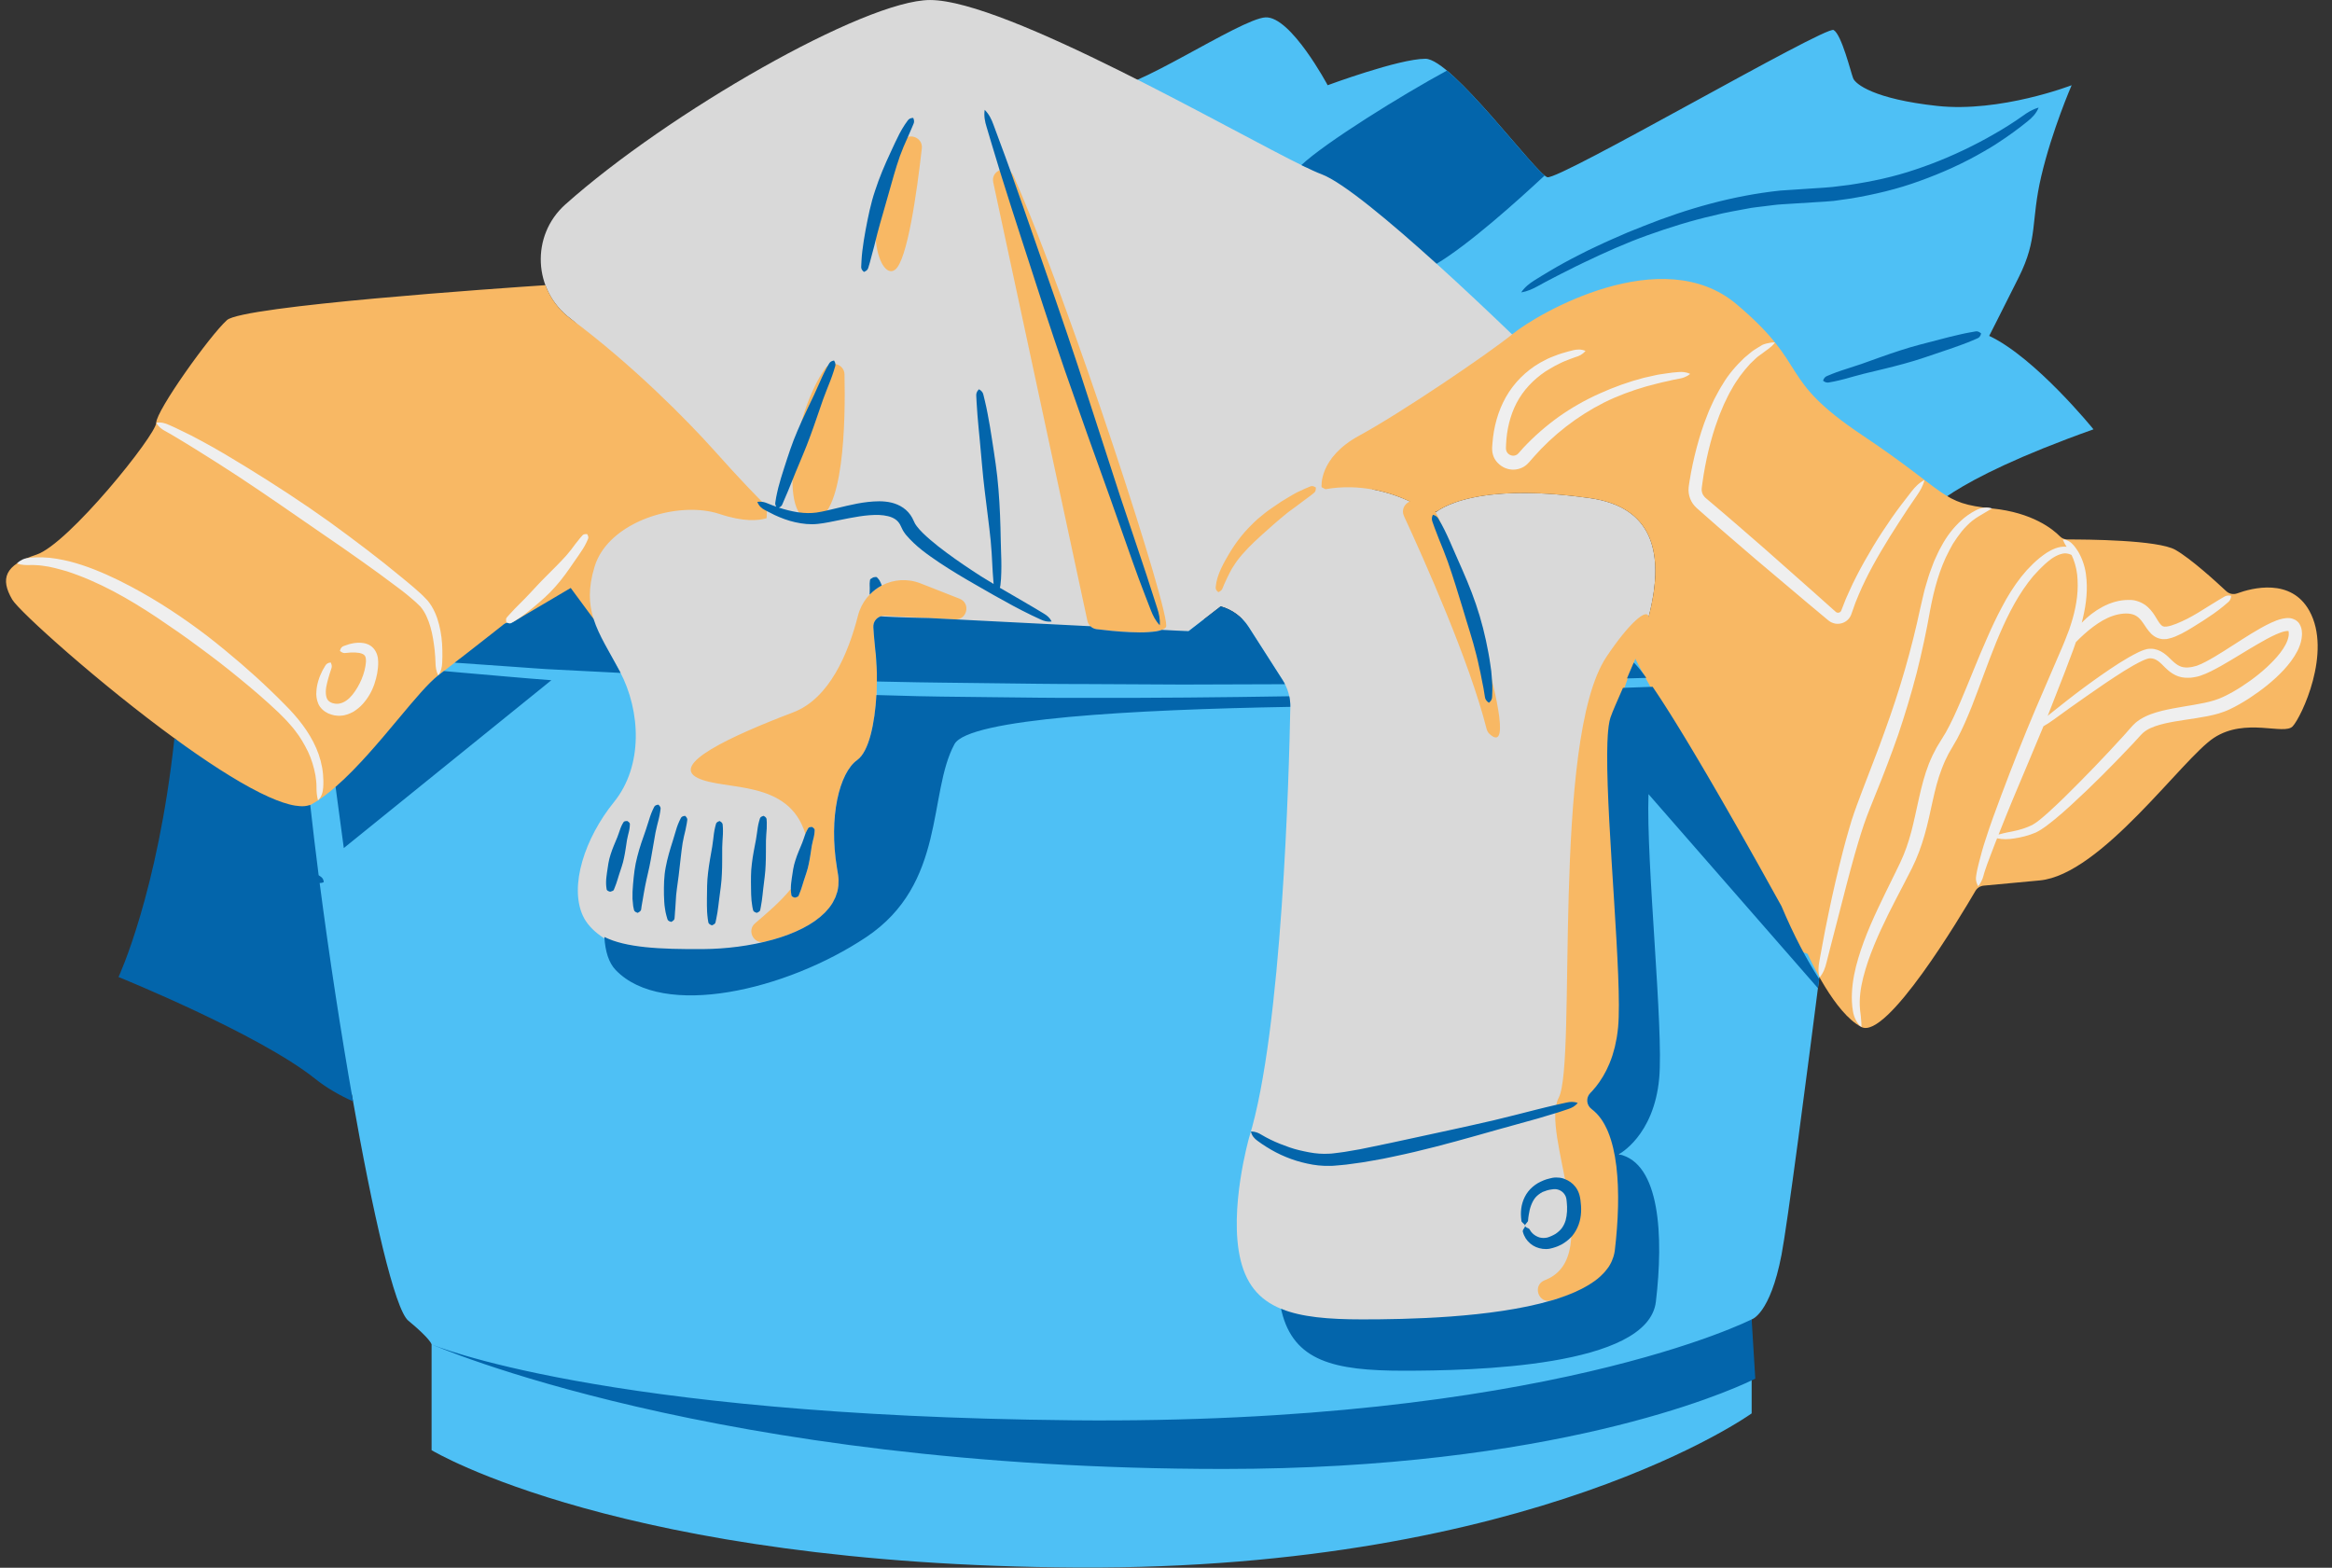 <?xml version="1.0" encoding="UTF-8" standalone="no"?><svg xmlns="http://www.w3.org/2000/svg" xmlns:xlink="http://www.w3.org/1999/xlink" fill="#000000" height="339.1" preserveAspectRatio="xMidYMid meet" version="1" viewBox="-1.3 0.0 504.4 339.1" width="504.4" zoomAndPan="magnify"><rect x="-1.3" y="0.0" width="504.4" height="339.1" fill="#333333" stroke="none"/><defs><clipPath id="a"><path d="M 58 3 L 452 3 L 452 339.059 L 58 339.059 Z M 58 3"/></clipPath></defs><g><g clip-path="url(#a)" id="change1_1"><path d="M 187.555 133.172 C 170.207 131.305 65.746 128.879 65.746 128.879 C 59.469 128.016 50.785 189.852 74.809 236.797 C 79.309 262.48 84.09 283.258 87.016 285.66 C 91.844 289.637 92.051 290.793 92.051 290.793 L 92.051 313.676 C 92.051 313.676 133.133 338.559 231.906 339.055 C 330.68 339.551 377.574 305.715 377.574 305.715 L 377.574 285.383 C 377.574 285.383 381.555 284.324 384.039 271.391 C 386.527 258.457 400.098 148.816 400.098 148.816 L 400.098 134.227 C 369.453 132.848 204.902 135.035 187.555 133.172 Z M 451.512 92.863 C 419.18 104.367 415.25 111.324 415.25 111.324 L 257.516 62.562 L 238.469 18.715 C 242.461 20.738 266.969 4.008 272.438 3.758 C 277.91 3.508 285.867 18.434 285.867 18.434 C 285.867 18.434 301.289 12.711 307.012 12.711 C 312.73 12.711 330.887 37.582 333.375 38.328 C 335.859 39.074 393.562 5.5 395.305 6.492 C 397.043 7.488 399.035 15.695 399.531 16.941 C 400.027 18.184 404.008 21.418 417.688 22.91 C 431.367 24.402 446.785 18.434 446.785 18.434 C 446.785 18.434 442.559 28.133 440.223 38.082 C 437.887 48.031 439.574 51.512 435.348 59.969 C 431.117 68.426 428.953 72.652 428.953 72.652 C 438.98 77.379 451.512 92.863 451.512 92.863" fill="#4ec0f5"/></g><g id="change2_1"><path d="M 351.645 222.316 C 350.492 234.816 345.215 238.711 345.215 238.711 C 351 241.281 348.879 262.891 349.395 277.602 C 349.891 291.871 281.57 294.641 276.684 283.441 C 271.656 281.66 268.434 278.371 267.02 272.512 C 264.41 261.691 268.887 246.023 268.887 246.023 C 276.039 222.934 277.523 166.965 277.789 152.98 C 277.828 150.895 277.25 148.848 276.121 147.094 L 268.766 135.605 C 267.355 133.402 265.195 131.844 262.738 131.152 L 255.777 136.531 L 191.41 137.621 C 191.41 137.621 187.371 134.684 188.117 141.398 C 187.395 152.246 191.242 166.59 187.23 169.441 C 183.223 172.297 183.32 179.117 185.465 190.496 C 187.609 201.875 167.445 208.242 153.645 208.336 C 139.84 208.43 127.77 204.539 124.785 198.105 C 121.801 191.668 125.16 181.316 131.504 173.48 C 137.844 165.648 137.285 153.801 132.809 145.316 C 128.332 136.828 122.371 131.824 125.355 122.031 C 128.344 112.238 135.441 78.852 122.109 68.926 C 114.008 62.895 113.445 50.945 120.98 44.223 C 143.23 24.379 185.781 0.004 199.867 0.004 C 216.309 0.004 265.449 28.617 281.176 36.195 C 305.68 28.336 316.93 37.977 309.418 57.039 C 320.867 67.398 331.562 77.977 331.562 77.977 L 295.488 105.848 C 303.355 107.254 308.617 111.344 308.617 111.344 C 308.617 111.344 315.145 103.883 342.566 107.738 C 369.988 111.594 349.656 147.531 347.043 155.18 C 344.434 162.828 352.793 209.82 351.645 222.316" fill="#d9d9d9"/></g><g id="change3_1"><path d="M 206.258 129.504 L 197.82 126.188 C 192.125 123.949 185.793 127.234 184.277 133.16 C 182.215 141.227 178.141 151.082 170.281 154.074 C 156.293 159.402 143.637 165.398 149.633 168.285 C 155.469 171.098 169.305 168.441 172.898 180.395 C 173.004 180.117 173.125 179.84 173.266 179.574 L 173.52 179.133 C 173.605 178.988 173.789 178.867 174.359 178.871 C 174.832 179.188 174.918 179.383 174.906 179.551 L 174.879 180.059 C 174.844 180.387 174.801 180.715 174.727 181.035 C 174.582 181.676 174.395 182.301 174.285 182.949 C 174.07 184.25 173.918 185.562 173.637 186.836 C 173.402 188.117 172.922 189.336 172.535 190.566 C 172.34 191.18 172.168 191.801 171.957 192.402 L 171.617 193.297 C 171.551 193.445 171.484 193.594 171.438 193.734 C 171.402 193.879 171.258 194.004 170.629 194.168 C 170.02 194.004 169.891 193.801 169.875 193.617 C 169.84 193.426 169.82 193.25 169.801 193.074 C 169.777 192.805 169.762 192.531 169.762 192.266 C 167.449 195.117 164.457 197.625 162.027 199.699 C 160.18 201.277 161.711 204.281 164.07 203.715 C 173.582 201.438 181.387 196.609 179.906 188.777 C 177.762 177.398 180.094 167.254 184.105 164.398 C 188.117 161.543 188.863 148.113 188.117 141.398 C 187.824 138.762 187.676 136.914 187.602 135.637 C 187.52 134.262 188.648 133.121 190.027 133.191 L 205.297 133.969 C 207.914 134.102 208.699 130.461 206.258 129.504 Z M 282.055 105.238 L 281.117 105.633 C 280.496 105.906 279.875 106.184 279.27 106.48 C 278.09 107.102 276.969 107.82 275.82 108.508 L 275.707 108.582 C 274.613 109.348 273.477 110.062 272.406 110.883 C 271.332 111.73 270.273 112.602 269.324 113.605 C 267.367 115.535 265.695 117.773 264.316 120.176 C 263.613 121.367 262.949 122.586 262.426 123.879 C 262.156 124.523 261.965 125.203 261.809 125.891 C 261.75 126.242 261.691 126.59 261.652 126.945 C 261.617 127.293 261.688 127.699 262.219 128.09 C 262.812 127.82 263.012 127.574 263.117 127.273 C 263.223 126.98 263.363 126.691 263.477 126.402 C 263.734 125.824 263.996 125.258 264.273 124.688 C 264.523 124.145 264.824 123.617 265.105 123.086 L 265.199 122.926 C 265.535 122.418 265.844 121.898 266.199 121.406 C 267.727 119.348 269.578 117.559 271.477 115.836 C 273.367 114.109 275.312 112.41 277.34 110.777 C 278.395 110.012 279.449 109.246 280.488 108.445 C 281.027 108.07 281.551 107.672 282.078 107.27 L 282.859 106.652 C 283.129 106.461 283.34 106.172 283.316 105.441 C 282.719 105.051 282.355 105.098 282.055 105.238 Z M 174.504 112.547 C 181.254 112.211 181.59 91.098 181.363 80.98 C 181.312 78.762 178.438 77.859 177.172 79.68 C 170.02 89.984 166.918 112.926 174.504 112.547 Z M 192.27 58.363 C 194.93 56.441 197 41.73 198.086 32.105 C 198.363 29.664 195.113 28.512 193.832 30.609 C 184.082 46.578 188.77 60.891 192.27 58.363 Z M 213.535 39.453 L 233.898 134.273 C 234.105 135.234 234.891 135.961 235.863 136.086 C 239.773 136.578 249.48 137.586 250.895 135.641 C 252.281 133.734 229.977 65.219 217.91 38.023 C 216.781 35.48 212.953 36.734 213.535 39.453 Z M 498.199 132.113 C 494.227 124.961 485.809 127.172 482.582 128.352 C 481.766 128.648 480.855 128.465 480.223 127.867 C 477.953 125.742 472.586 120.852 469.227 118.93 C 465.465 116.781 450.02 116.676 445.879 116.688 C 445.262 116.688 444.68 116.449 444.25 116.012 C 442.75 114.488 438.332 110.855 429.555 109.977 C 418.363 108.859 420.352 106.742 401.574 94.184 C 382.797 81.625 390.508 79.508 374.34 65.828 C 358.176 52.152 331.312 67.82 325.965 72.172 C 320.617 76.523 301.715 89.332 292.762 94.184 C 283.809 99.035 284.555 105.383 284.555 105.383 C 284.555 105.383 284.852 105.535 285.391 105.816 C 292.938 104.488 299.473 106.512 303.672 108.473 C 302.5 108.91 301.754 110.293 302.367 111.617 C 306.75 121.078 316.535 142.988 320.242 157.664 C 320.355 158.109 320.598 158.516 320.941 158.816 C 329.039 165.973 312.453 115.902 309.152 110.711 C 309.367 110.648 309.574 110.559 309.766 110.43 C 312.598 108.566 321.297 104.746 342.566 107.738 C 357.785 109.879 358.289 121.898 355.285 133.48 C 354.996 131.316 350.941 134.91 346.16 142.082 C 334.168 160.07 339.832 229.797 335.832 237.461 C 331.836 245.121 345.824 271.434 333.168 276.766 C 333.043 276.816 332.914 276.871 332.785 276.926 C 330.059 278.039 331.488 282.117 334.312 281.285 C 341.816 279.074 348.293 276.391 348.91 271.176 C 350.379 258.777 349.059 244.383 342.953 239.895 C 341.812 239.059 341.676 237.418 342.672 236.414 C 344.969 234.094 348.539 230.172 349.23 222.641 C 350.383 210.141 345.336 162.785 347.945 155.141 C 348.773 152.711 350.383 147.348 352.426 142.465 C 352.348 143.105 386.461 203.426 387.645 205.602 L 389.668 206.305 C 390.137 207.355 395.504 219.176 401.324 222.148 C 406.781 224.93 422.703 198.309 425.977 192.703 C 426.355 192.059 427.016 191.637 427.758 191.566 L 439.875 190.438 C 453.184 189.191 470.719 164.07 477.559 159.594 C 484.395 155.117 492.73 159.098 494.594 157.109 C 496.461 155.117 503.176 141.066 498.199 132.113 Z M 154.352 111.18 C 145.398 108.195 130.289 112.766 127.305 122.559 C 125.895 127.195 126.059 130.637 127.09 133.879 L 108.977 134.574 C 108.488 134.594 108.02 134.766 107.637 135.066 C 106.152 136.234 108.48 142.926 98.145 142.492 C 96.504 143.77 94.887 145.02 93.488 146.09 C 88.832 149.664 88.715 174.102 71.406 170.094 C 69.668 171.613 67.941 172.914 66.254 173.887 C 61.883 176.395 44.355 184.391 36.832 159.984 C 20.199 147.898 2.82 132.211 1.34 129.676 C -1.27 125.199 -0.34 122.215 6.562 119.977 C 13.465 117.738 32.492 94.047 32.492 91.438 C 32.492 88.824 44.059 72.598 47.789 69.238 C 51.195 66.172 106.988 62.332 116.676 61.684 C 117.707 64.461 119.52 66.996 122.109 68.926 C 135.441 78.852 147.324 90.883 153.184 97.445 C 159.039 104.004 162.707 107.738 164.625 109.609 L 164.52 112.082 C 162.766 112.629 159.586 112.922 154.352 111.18" fill="#f8b864"/></g><g id="change4_1"><path d="M 425.922 71.699 L 424.812 71.895 C 424.078 72.031 423.348 72.172 422.621 72.348 C 421.164 72.66 419.727 73.051 418.285 73.418 C 415.406 74.176 412.512 74.867 409.688 75.805 C 406.852 76.711 404.062 77.758 401.254 78.75 C 399.848 79.23 398.426 79.68 397.012 80.137 C 396.305 80.367 395.605 80.629 394.91 80.902 L 393.879 81.332 C 393.531 81.477 393.215 81.719 393.016 82.348 C 393.527 82.762 393.926 82.789 394.293 82.723 L 395.395 82.516 C 396.125 82.363 396.852 82.195 397.57 82.004 C 399.004 81.609 400.434 81.203 401.875 80.832 C 404.77 80.125 407.676 79.469 410.543 78.672 C 413.418 77.906 416.223 76.898 419.043 75.949 C 420.449 75.469 421.863 75.004 423.258 74.469 C 423.957 74.219 424.648 73.934 425.34 73.645 L 426.371 73.203 C 426.719 73.066 427.035 72.828 427.215 72.133 C 426.68 71.645 426.285 71.621 425.922 71.699 Z M 436.258 25.035 C 435.25 25.758 434.211 26.445 433.164 27.109 C 432.113 27.77 431.059 28.426 429.973 29.023 C 428.898 29.648 427.812 30.246 426.711 30.82 C 422.32 33.117 417.758 35.086 413.066 36.645 C 408.387 38.25 403.527 39.27 398.656 40 L 394.984 40.449 C 393.762 40.59 392.527 40.625 391.297 40.719 L 383.727 41.223 C 373.555 42.309 363.688 45.105 354.297 48.855 L 350.773 50.266 L 347.297 51.785 C 346.133 52.273 345 52.84 343.852 53.367 C 342.703 53.895 341.57 54.449 340.449 55.039 C 338.195 56.176 335.969 57.375 333.805 58.68 C 332.715 59.316 331.641 59.984 330.566 60.652 C 329.504 61.328 328.488 62.105 327.727 63.25 C 329.078 63.023 330.211 62.504 331.305 61.895 C 332.402 61.297 333.496 60.695 334.609 60.129 C 335.711 59.539 336.84 58.996 337.953 58.434 C 339.059 57.855 340.184 57.312 341.309 56.773 C 345.812 54.621 350.371 52.562 355.066 50.883 C 359.762 49.211 364.52 47.703 369.363 46.613 C 371.766 45.984 374.211 45.566 376.648 45.121 C 377.859 44.863 379.098 44.777 380.32 44.609 C 381.551 44.477 382.77 44.262 384.004 44.199 L 391.469 43.73 C 392.746 43.637 394.027 43.602 395.297 43.461 L 399.098 42.926 C 404.133 42.07 409.129 40.906 413.922 39.141 C 418.723 37.422 423.387 35.324 427.785 32.762 C 428.887 32.121 429.988 31.488 431.039 30.766 C 432.113 30.082 433.148 29.344 434.18 28.602 C 435.207 27.855 436.223 27.086 437.207 26.281 C 438.203 25.496 439.121 24.574 439.648 23.277 C 438.305 23.648 437.266 24.305 436.258 25.035 Z M 68.734 190.809 C 68.68 190.156 68.395 189.84 68.062 189.613 C 67.914 189.516 67.77 189.41 67.621 189.309 C 66.953 184.09 66.344 178.988 65.805 174.094 L 65.578 174.168 L 65.566 174.172 C 65.281 174.262 64.98 174.324 64.652 174.359 L 64.648 174.359 L 64.602 174.363 C 63.98 174.422 63.285 174.379 62.523 174.254 L 62.52 174.254 L 62.477 174.246 C 62.09 174.184 61.684 174.09 61.262 173.984 L 61.18 173.961 L 61.176 173.961 C 60.352 173.742 59.469 173.449 58.527 173.082 L 58.504 173.074 L 58.496 173.07 C 57.387 172.637 56.203 172.102 54.957 171.48 L 54.941 171.473 C 49.562 168.793 43.047 164.52 36.43 159.691 C 32.805 193.258 24.336 211.328 24.336 211.328 C 24.336 211.328 54.742 223.641 66.867 233.34 C 69.344 235.32 72.156 236.922 75.062 238.227 C 72.434 223.348 69.883 206.719 67.84 190.996 C 68.082 191.012 68.363 190.973 68.734 190.809 Z M 230.617 307.207 C 128.363 306.211 92.051 290.793 92.051 290.793 C 92.051 290.793 153.184 317.734 263.328 317.734 C 334.574 317.734 371.855 301.316 377.574 298.582 C 378.094 298.332 378.359 298.195 378.359 298.195 L 377.574 285.383 C 377.574 285.383 332.875 308.203 230.617 307.207 Z M 328.125 266.57 C 328.242 267.027 328.461 267.453 328.707 267.867 C 329.23 268.676 330.004 269.348 330.922 269.738 C 331.836 270.121 332.883 270.277 333.883 270.098 C 334.402 270.004 334.816 269.855 335.238 269.715 C 335.668 269.586 336.078 269.352 336.496 269.164 C 337.238 268.738 337.945 268.211 338.551 267.562 L 338.723 267.379 C 339.348 266.637 339.824 265.777 340.148 264.887 C 340.809 263.094 340.773 261.246 340.543 259.543 L 340.43 258.906 C 340.367 258.645 340.312 258.371 340.211 258.117 C 340.031 257.602 339.77 257.113 339.434 256.688 C 338.852 255.938 338.066 255.387 337.207 255.051 C 337.078 255 336.957 254.941 336.828 254.902 C 336.32 254.75 335.793 254.684 335.27 254.691 C 335.004 254.691 334.746 254.719 334.488 254.762 C 334.238 254.805 334.047 254.867 333.824 254.918 C 332.969 255.105 332.121 255.477 331.324 255.914 C 330.531 256.387 329.812 257 329.234 257.73 C 328.664 258.465 328.258 259.297 328.004 260.148 C 327.742 261.004 327.656 261.875 327.668 262.723 C 327.672 263.145 327.719 263.566 327.766 263.977 C 327.684 264.406 328.574 264.75 328.57 265.137 C 328.492 264.738 329.312 264.297 329.215 263.938 C 329.246 263.562 329.285 263.188 329.352 262.824 C 329.453 262.098 329.617 261.398 329.855 260.754 C 330.098 260.109 330.402 259.508 330.82 259.008 C 331.254 258.52 331.777 258.133 332.359 257.824 C 332.977 257.574 333.613 257.355 334.312 257.277 C 334.48 257.258 334.672 257.219 334.812 257.211 C 334.949 257.203 335.082 257.203 335.215 257.219 C 335.477 257.25 335.734 257.309 335.977 257.41 C 336.457 257.617 336.867 257.961 337.133 258.383 C 337.273 258.582 337.371 258.809 337.438 259.043 C 337.477 259.156 337.484 259.277 337.512 259.398 L 337.574 259.934 C 337.73 261.348 337.672 262.738 337.34 263.957 C 337.16 264.562 336.895 265.117 336.539 265.613 C 336.176 266.102 335.703 266.512 335.172 266.879 C 334.879 267.023 334.617 267.223 334.293 267.336 C 333.977 267.473 333.656 267.609 333.398 267.676 C 332.848 267.801 332.266 267.816 331.699 267.664 C 331.145 267.492 330.598 267.195 330.156 266.754 C 329.945 266.527 329.73 266.285 329.586 265.992 C 329.52 265.848 329.406 265.723 329.102 265.613 C 328.836 265.5 328.586 265.336 328.57 265.137 C 328.621 265.328 328.406 265.559 328.246 265.824 C 328.055 266.094 328.02 266.359 328.125 266.57 Z M 337.547 238.48 L 335.316 238.973 L 335.301 238.977 C 333.809 239.312 332.32 239.688 330.836 240.055 C 327.867 240.809 324.902 241.578 321.926 242.285 C 315.961 243.672 309.969 244.945 304.004 246.238 C 301.023 246.914 298.031 247.508 295.059 248.133 L 292.824 248.59 L 290.598 248.973 C 289.852 249.109 289.109 249.234 288.375 249.312 C 287.648 249.383 286.879 249.535 286.188 249.543 C 284.82 249.629 283.34 249.527 281.902 249.254 C 280.469 248.98 279.027 248.672 277.633 248.184 C 276.242 247.699 274.855 247.164 273.52 246.508 C 272.848 246.188 272.191 245.828 271.551 245.449 C 270.914 245.051 270.246 244.746 269.27 244.734 C 269.465 245.703 270.047 246.293 270.68 246.75 C 271.316 247.219 271.965 247.672 272.637 248.082 C 273.977 248.922 275.383 249.672 276.859 250.262 C 278.328 250.875 279.863 251.344 281.43 251.68 C 282.996 252.031 284.582 252.215 286.281 252.18 C 287.125 252.195 287.871 252.07 288.672 252.02 C 289.465 251.965 290.238 251.863 291.008 251.75 L 293.32 251.43 L 295.605 251.039 C 297.137 250.805 298.645 250.48 300.152 250.156 C 301.66 249.848 303.16 249.504 304.66 249.156 C 310.652 247.746 316.562 246.062 322.469 244.387 L 331.34 241.926 C 332.602 241.566 333.855 241.188 335.109 240.793 C 335.32 240.727 335.535 240.672 335.746 240.602 L 337.934 239.875 C 338.664 239.633 339.363 239.297 339.957 238.562 C 339.07 238.242 338.297 238.316 337.547 238.48 Z M 309.93 116.59 C 310.605 118.227 311.266 119.867 311.863 121.531 C 313.027 124.875 314.07 128.254 315.09 131.621 C 316.066 134.996 317.219 138.32 318.047 141.727 C 318.289 142.57 318.434 143.43 318.633 144.281 C 318.82 145.137 319.035 145.988 319.172 146.848 C 319.309 147.707 319.547 148.562 319.664 149.426 L 319.875 150.719 C 319.934 151.156 320.098 151.582 320.742 152.012 C 321.332 151.551 321.441 151.09 321.441 150.637 L 321.488 149.27 C 321.516 148.562 321.465 147.863 321.41 147.164 C 321.395 146.957 321.383 146.754 321.367 146.547 C 321.312 145.637 321.223 144.734 321.066 143.844 C 320.918 142.953 320.82 142.047 320.629 141.164 C 319.973 137.609 319.109 134.102 317.938 130.699 C 316.789 127.289 315.336 123.996 313.883 120.727 C 313.531 119.902 313.172 119.086 312.805 118.27 C 312.449 117.445 312.098 116.625 311.715 115.816 C 311.348 115 310.934 114.207 310.512 113.414 L 310.309 113.062 L 309.844 112.246 C 309.621 111.855 309.305 111.508 308.617 111.344 C 308.32 111.98 308.379 112.438 308.531 112.855 L 308.977 114.109 C 309.281 114.945 309.602 115.77 309.93 116.59 Z M 189.418 126.648 C 189.297 126.277 189.148 125.922 188.953 125.582 C 188.859 125.41 188.719 125.254 188.59 125.102 L 188.379 124.879 C 188.328 124.801 188.156 124.758 187.555 124.891 C 187.012 125.184 186.895 125.312 186.898 125.398 L 186.852 125.672 C 186.828 125.852 186.82 126.02 186.805 126.191 C 186.773 126.527 186.84 126.836 186.824 127.156 C 186.848 127.656 186.777 128.145 186.805 128.621 C 187.566 127.824 188.449 127.156 189.418 126.648 Z M 172.195 182.355 C 171.691 183.582 171.141 184.801 170.746 186.07 C 170.316 187.332 170.145 188.66 169.957 189.992 C 169.875 190.66 169.766 191.324 169.758 192.02 C 169.742 192.359 169.77 192.719 169.801 193.074 C 169.82 193.25 169.84 193.426 169.875 193.617 C 169.891 193.801 170.02 194.004 170.629 194.168 C 171.258 194.004 171.402 193.879 171.438 193.734 C 171.484 193.594 171.551 193.445 171.617 193.297 L 171.957 192.402 C 172.168 191.801 172.34 191.18 172.535 190.566 C 172.922 189.336 173.402 188.117 173.637 186.836 C 173.918 185.562 174.07 184.25 174.285 182.949 C 174.395 182.301 174.582 181.676 174.727 181.035 C 174.801 180.715 174.844 180.387 174.879 180.059 L 174.906 179.551 C 174.918 179.383 174.832 179.188 174.359 178.871 C 173.789 178.867 173.605 178.988 173.52 179.133 L 173.266 179.574 C 173.109 179.871 172.973 180.172 172.855 180.484 C 172.629 181.105 172.449 181.738 172.195 182.355 Z M 132.234 181.066 C 131.73 182.297 131.176 183.516 130.781 184.785 C 130.352 186.047 130.18 187.375 129.992 188.707 C 129.91 189.379 129.801 190.039 129.793 190.734 C 129.777 191.074 129.805 191.434 129.836 191.789 C 129.855 191.965 129.875 192.141 129.91 192.332 C 129.926 192.516 130.055 192.715 130.664 192.883 C 131.293 192.719 131.438 192.594 131.477 192.445 C 131.52 192.309 131.586 192.16 131.652 192.012 L 131.992 191.117 C 132.203 190.516 132.375 189.895 132.57 189.281 C 132.957 188.047 133.438 186.832 133.672 185.551 C 133.953 184.277 134.105 182.965 134.32 181.664 C 134.43 181.016 134.617 180.391 134.762 179.75 C 134.836 179.43 134.883 179.102 134.914 178.77 L 134.941 178.266 C 134.953 178.098 134.867 177.902 134.395 177.586 C 133.824 177.582 133.645 177.699 133.559 177.848 L 133.301 178.285 C 133.145 178.586 133.008 178.887 132.895 179.199 C 132.664 179.82 132.484 180.453 132.234 181.066 Z M 135.812 196.746 C 135.855 197.004 136.004 197.266 136.633 197.453 C 137.238 197.148 137.363 196.906 137.383 196.668 L 137.48 195.961 C 137.574 195.48 137.664 195.004 137.73 194.531 C 137.914 193.578 138.031 192.621 138.238 191.664 C 138.609 189.754 139.129 187.863 139.465 185.922 L 140.484 180.07 C 140.672 179.098 140.941 178.141 141.176 177.18 C 141.297 176.695 141.391 176.207 141.473 175.715 L 141.578 174.969 C 141.613 174.723 141.551 174.445 141.109 174.043 C 140.512 174.113 140.305 174.312 140.191 174.543 L 139.859 175.227 C 139.656 175.691 139.465 176.156 139.309 176.633 C 138.984 177.586 138.719 178.555 138.387 179.508 C 137.715 181.406 137.035 183.316 136.543 185.281 C 136.012 187.234 135.793 189.27 135.621 191.309 C 135.527 192.324 135.473 193.359 135.504 194.398 C 135.535 194.922 135.59 195.441 135.652 195.961 Z M 142.539 196.559 C 142.613 197.059 142.691 197.555 142.84 198.047 L 143.051 198.777 C 143.105 199.023 143.27 199.258 143.906 199.41 C 144.492 199.082 144.605 198.832 144.605 198.594 L 144.66 197.879 C 144.672 197.402 144.738 196.926 144.766 196.457 C 144.812 195.516 144.879 194.574 144.945 193.637 C 145.133 191.758 145.469 189.898 145.652 188.012 C 145.887 186.133 146.051 184.223 146.352 182.324 C 146.504 181.379 146.75 180.449 146.969 179.516 C 147.078 179.051 147.168 178.578 147.246 178.102 L 147.352 177.379 C 147.387 177.141 147.328 176.875 146.891 176.465 C 146.297 176.52 146.086 176.715 145.973 176.938 L 145.641 177.605 C 145.434 178.059 145.246 178.52 145.094 178.984 C 144.785 179.922 144.543 180.879 144.238 181.82 C 143.637 183.703 143.055 185.609 142.695 187.57 C 142.305 189.527 142.281 191.547 142.309 193.551 C 142.359 194.555 142.359 195.559 142.539 196.559 Z M 151.785 198.715 L 151.898 199.438 C 151.926 199.68 152.059 199.922 152.676 200.156 C 153.297 199.918 153.438 199.691 153.469 199.461 L 153.617 198.77 C 153.711 198.309 153.797 197.848 153.875 197.383 C 154.027 196.457 154.121 195.523 154.242 194.59 C 154.477 192.727 154.781 190.863 154.84 188.98 C 154.938 187.102 154.891 185.207 154.91 183.316 C 154.922 182.371 155.012 181.434 155.059 180.492 C 155.082 180.023 155.074 179.547 155.059 179.074 L 155.008 178.359 C 154.988 178.121 154.871 177.871 154.352 177.586 C 153.785 177.77 153.625 177.988 153.562 178.223 L 153.379 178.914 C 153.273 179.379 153.18 179.844 153.117 180.312 C 152.988 181.25 152.906 182.191 152.75 183.125 C 152.434 184.992 152.066 186.859 151.855 188.738 C 151.609 190.617 151.629 192.52 151.605 194.414 C 151.609 195.367 151.582 196.316 151.645 197.273 C 151.668 197.75 151.73 198.234 151.785 198.715 Z M 161.25 194.801 C 161.293 195.246 161.363 195.695 161.434 196.141 L 161.578 196.812 C 161.609 197.035 161.75 197.258 162.375 197.453 C 162.988 197.211 163.121 196.996 163.145 196.781 L 163.266 196.137 C 163.348 195.703 163.426 195.273 163.48 194.844 C 163.613 193.984 163.672 193.121 163.781 192.258 C 163.973 190.531 164.258 188.809 164.305 187.062 C 164.391 185.32 164.348 183.562 164.375 181.809 C 164.391 180.93 164.484 180.062 164.539 179.188 C 164.562 178.75 164.566 178.309 164.551 177.867 L 164.508 177.203 C 164.496 176.98 164.383 176.75 163.867 176.465 C 163.297 176.621 163.137 176.824 163.07 177.035 L 162.879 177.68 C 162.766 178.109 162.668 178.539 162.602 178.977 C 162.465 179.848 162.375 180.723 162.215 181.59 C 161.891 183.328 161.523 185.062 161.324 186.82 C 161.086 188.57 161.121 190.352 161.145 192.129 C 161.156 193.016 161.164 193.906 161.25 194.801 Z M 186.523 57.867 L 186.836 56.809 C 187.035 56.105 187.223 55.398 187.395 54.691 C 187.668 53.758 187.895 52.812 188.125 51.871 C 188.238 51.402 188.352 50.93 188.48 50.465 C 189.215 47.652 190.082 44.891 190.84 42.102 C 191.633 39.32 192.375 36.52 193.336 33.785 C 193.84 32.43 194.391 31.09 195 29.781 L 195.07 29.617 L 195.863 27.797 L 196.285 26.801 C 196.434 26.469 196.488 26.102 196.23 25.496 C 195.57 25.508 195.254 25.773 195.031 26.074 C 194.809 26.379 194.598 26.684 194.383 26.996 C 193.977 27.625 193.586 28.266 193.246 28.93 C 192.562 30.254 191.949 31.609 191.324 32.961 C 190.062 35.652 188.898 38.402 187.977 41.234 C 187.02 44.055 186.449 46.98 185.898 49.895 C 185.625 51.352 185.402 52.816 185.219 54.285 C 185.117 55.02 185.082 55.762 185.031 56.504 L 184.977 57.613 C 184.941 57.984 185.016 58.367 185.566 58.824 C 186.238 58.559 186.434 58.223 186.523 57.867 Z M 164.16 110.336 C 164.301 110.414 164.445 110.477 164.586 110.555 C 165.086 110.82 165.59 111.086 166.105 111.328 L 166.242 111.398 C 167.664 112.051 169.145 112.621 170.711 112.961 C 172.273 113.309 173.914 113.504 175.59 113.32 C 177.23 113.148 178.688 112.805 180.188 112.512 C 183.137 111.922 186.086 111.301 188.836 111.387 C 190.191 111.453 191.465 111.711 192.336 112.312 C 192.773 112.609 193.117 112.992 193.383 113.473 C 193.52 113.73 193.574 113.895 193.852 114.441 C 194.074 114.934 194.348 115.25 194.613 115.633 C 196.828 118.262 199.355 119.969 201.91 121.711 C 204.473 123.414 207.094 124.977 209.738 126.488 C 212.375 128.016 215.02 129.523 217.691 130.965 C 219.035 131.68 220.383 132.383 221.75 133.043 L 223.816 134.012 C 224.508 134.328 225.246 134.559 226.168 134.422 C 225.746 133.59 225.145 133.117 224.492 132.73 L 222.551 131.559 L 218.637 129.273 C 217.406 128.562 216.18 127.848 214.957 127.129 C 215.023 126.945 215.066 126.766 215.082 126.586 L 215.215 125.199 C 215.273 124.277 215.289 123.355 215.293 122.43 C 215.309 121.504 215.258 120.586 215.234 119.664 C 215.215 118.742 215.199 117.82 215.156 116.898 C 215.094 113.215 214.969 109.527 214.664 105.859 C 214.395 102.188 213.805 98.555 213.246 94.922 C 212.961 93.105 212.68 91.289 212.316 89.484 C 212.156 88.578 211.949 87.68 211.742 86.781 L 211.418 85.438 C 211.32 84.988 211.117 84.555 210.438 84.195 C 209.895 84.738 209.828 85.211 209.863 85.668 L 209.934 87.043 C 209.984 87.961 210.039 88.875 210.121 89.785 C 210.258 91.613 210.457 93.43 210.625 95.25 C 210.98 98.891 211.238 102.535 211.688 106.156 C 212.098 109.781 212.633 113.398 212.988 117.031 C 213.16 118.848 213.266 120.664 213.348 122.484 C 213.383 123.391 213.465 124.301 213.527 125.207 L 213.613 126.312 C 212.695 125.758 211.773 125.207 210.863 124.633 C 208.332 123 205.828 121.324 203.434 119.543 C 202.234 118.656 201.059 117.746 199.953 116.789 C 198.848 115.848 197.77 114.844 196.988 113.816 C 196.84 113.566 196.605 113.305 196.535 113.094 C 196.449 112.973 196.238 112.426 196.016 112.02 C 195.559 111.168 194.867 110.387 194.055 109.832 C 192.406 108.699 190.551 108.441 188.902 108.426 C 185.574 108.445 182.562 109.238 179.613 109.938 C 178.953 110.094 178.293 110.258 177.637 110.406 C 176.836 110.594 176.047 110.762 175.293 110.867 C 174.074 111.035 172.789 111.008 171.504 110.832 C 171.379 110.816 171.258 110.805 171.137 110.785 C 169.812 110.562 168.477 110.23 167.164 109.797 C 167.617 109.609 167.809 109.363 167.914 109.09 L 168.328 108.113 C 168.617 107.465 168.898 106.816 169.164 106.16 C 169.492 105.395 169.797 104.621 170.105 103.848 C 170.32 103.305 170.531 102.762 170.758 102.223 C 171.828 99.598 172.992 97.008 173.949 94.332 C 174.945 91.668 175.82 88.957 176.773 86.27 C 177.27 84.934 177.797 83.613 178.32 82.289 C 178.578 81.625 178.812 80.949 179.031 80.27 L 179.344 79.242 C 179.391 79.086 179.414 78.922 179.395 78.738 C 179.375 78.52 179.297 78.273 179.102 77.977 C 178.457 78.086 178.188 78.359 178.012 78.672 L 177.777 79.082 L 177.48 79.609 C 177.145 80.242 176.82 80.879 176.523 81.531 L 174.77 85.438 C 173.867 87.324 172.953 89.207 172.094 91.113 C 171.777 91.816 171.465 92.52 171.168 93.23 C 170.023 95.855 169.156 98.594 168.273 101.324 C 167.836 102.691 167.402 104.062 167.047 105.461 C 166.871 106.16 166.723 106.871 166.578 107.578 L 166.402 108.66 C 166.348 108.941 166.367 109.246 166.625 109.609 C 166.027 109.398 165.434 109.18 164.852 108.934 C 164.449 108.75 164.027 108.609 163.555 108.547 C 163.234 108.508 162.898 108.496 162.512 108.551 C 162.84 109.477 163.48 109.973 164.16 110.336 Z M 213.156 31.023 C 213.738 32.961 214.316 34.902 214.914 36.836 C 215.043 37.246 215.164 37.656 215.297 38.066 C 216.746 42.758 218.27 47.422 219.773 52.09 C 222.781 61.43 225.797 70.77 228.996 80.047 L 233.879 93.934 L 238.848 107.797 L 243.746 121.68 C 244.57 123.988 245.414 126.297 246.305 128.586 L 247.633 132.023 C 248.082 133.164 248.629 134.273 249.555 135.242 C 249.652 133.902 249.371 132.699 248.996 131.535 L 247.867 128.035 C 247.137 125.691 246.352 123.371 245.578 121.043 L 240.902 107.094 L 231.828 79.09 C 228.754 69.773 225.512 60.516 222.277 51.25 C 220.66 46.617 219.062 41.98 217.398 37.363 L 217.348 37.219 C 216.551 34.953 215.699 32.703 214.867 30.449 L 213.59 26.996 C 213.176 25.844 212.656 24.723 211.684 23.758 C 211.484 25.113 211.738 26.324 212.105 27.496 Z M 309.43 57.055 C 316.383 52.898 326.875 43.488 332.797 37.969 L 332.539 37.75 L 332.434 37.656 C 332.34 37.57 332.242 37.484 332.141 37.387 L 332.059 37.305 C 331.707 36.965 331.309 36.551 330.859 36.07 L 330.762 35.961 C 330.129 35.277 329.414 34.473 328.633 33.578 L 328.508 33.438 C 328.324 33.23 328.141 33.016 327.949 32.797 L 327.906 32.75 C 327.574 32.367 327.23 31.969 326.883 31.559 C 326.734 31.391 326.586 31.219 326.438 31.047 L 326.336 30.93 C 321.793 25.656 316.016 18.891 311.66 15.27 C 301.887 20.57 285.363 30.832 280.176 35.707 C 282.039 36.625 283.527 37.309 284.539 37.684 C 289.188 39.41 299.59 48.152 309.43 57.055 Z M 354.43 146.121 C 354.211 145.828 353.996 145.543 353.793 145.281 L 353.781 145.266 C 353.582 145.008 353.395 144.777 353.211 144.555 L 353.082 144.402 C 352.707 143.957 352.371 143.59 352.074 143.309 C 351.734 144.105 351.391 144.906 351.043 145.703 C 350.898 146.055 350.754 146.402 350.609 146.742 L 354.797 146.629 C 354.727 146.531 354.652 146.426 354.582 146.332 Z M 117.957 147.133 C 114.891 146.93 111.832 146.617 108.77 146.379 L 98.391 145.477 C 97.168 145.363 95.941 145.254 94.715 145.148 C 94.293 145.473 93.883 145.789 93.488 146.09 C 91.391 147.699 88.453 151.195 85.07 155.246 C 83.941 156.594 82.762 158.008 81.551 159.43 C 80.945 160.141 80.328 160.852 79.707 161.562 C 78.773 162.629 77.828 163.688 76.867 164.719 C 76.23 165.406 75.586 166.082 74.941 166.738 C 73.727 167.973 72.504 169.137 71.285 170.195 C 71.855 174.445 72.449 178.883 73.062 183.438 Z M 108.934 144.168 C 112.395 144.391 115.844 144.711 119.309 144.855 L 129.691 145.383 C 130.77 145.438 131.848 145.496 132.922 145.551 L 132.809 145.316 C 130.449 140.848 128.234 137.484 127.09 133.879 L 122.145 127.176 L 109.645 134.551 L 109.355 134.715 C 109.148 134.852 108.867 134.898 108.395 134.68 C 108.121 134.762 107.863 134.887 107.637 135.066 L 107.578 135.113 C 107.461 135.203 107.336 135.301 107.191 135.414 L 107.164 135.438 C 106.801 135.723 106.367 136.062 105.859 136.461 C 105.609 136.656 105.344 136.867 105.066 137.086 L 104.949 137.18 C 104.695 137.375 104.434 137.582 104.16 137.793 C 104.066 137.867 103.969 137.945 103.871 138.023 C 103.66 138.188 103.445 138.355 103.227 138.527 C 103.055 138.66 102.879 138.797 102.699 138.938 C 102.547 139.059 102.387 139.184 102.227 139.309 C 102.039 139.453 101.855 139.598 101.664 139.746 C 101.426 139.934 101.184 140.125 100.938 140.316 C 100.816 140.41 100.695 140.504 100.57 140.602 C 100.203 140.891 99.832 141.18 99.457 141.473 C 99.352 141.551 99.25 141.633 99.148 141.711 C 98.84 141.949 98.535 142.188 98.23 142.426 L 98.02 142.59 C 97.695 142.844 97.371 143.09 97.051 143.34 C 97.555 143.375 98.059 143.406 98.562 143.441 Z M 131.867 209.812 C 142.082 220.473 168.73 214.254 186.051 202.707 C 203.371 191.156 199.375 171.617 205.148 160.957 C 208.141 155.43 243.977 153.488 277.785 152.895 C 277.797 152.121 277.719 151.352 277.562 150.602 C 262.922 150.844 248.277 150.98 233.637 150.949 C 226.691 150.984 219.75 150.863 212.809 150.797 C 205.867 150.711 198.926 150.68 191.984 150.438 L 188.266 150.336 C 187.918 156.332 186.688 162.559 184.105 164.398 C 180.223 167.16 177.926 176.773 179.73 187.711 C 179.789 188.066 179.84 188.422 179.906 188.777 C 179.992 189.219 180.035 189.645 180.062 190.062 C 180.066 190.184 180.07 190.301 180.074 190.422 C 180.082 190.742 180.07 191.059 180.047 191.367 C 180.039 191.469 180.035 191.57 180.023 191.668 C 179.98 192.062 179.914 192.445 179.82 192.82 L 179.758 193.027 C 179.672 193.336 179.566 193.641 179.449 193.938 C 179.406 194.039 179.363 194.145 179.316 194.246 C 179.184 194.547 179.035 194.836 178.871 195.121 L 178.781 195.289 C 178.578 195.625 178.352 195.949 178.105 196.27 L 177.918 196.5 C 177.719 196.746 177.504 196.988 177.277 197.227 L 177.051 197.465 C 176.453 198.059 175.785 198.617 175.047 199.141 C 174.957 199.203 174.863 199.27 174.77 199.332 C 174.457 199.547 174.137 199.754 173.805 199.953 L 173.574 200.094 C 173.16 200.34 172.734 200.574 172.289 200.801 L 172.133 200.875 C 171.738 201.074 171.332 201.266 170.918 201.449 C 170.816 201.496 170.715 201.539 170.609 201.586 C 170.16 201.777 169.699 201.969 169.227 202.148 L 169.18 202.164 C 168.668 202.359 168.145 202.539 167.613 202.715 L 167.395 202.785 C 166.926 202.934 166.453 203.078 165.977 203.215 L 165.734 203.281 C 160.984 204.605 155.672 205.254 150.809 205.285 C 141.355 205.352 134.047 204.977 129.422 202.664 C 129.605 205.75 130.355 208.234 131.867 209.812 Z M 235.863 136.086 C 235.359 136.02 234.91 135.789 234.559 135.453 L 205.297 133.969 L 199.594 133.676 C 199.109 133.668 198.633 133.656 198.172 133.645 L 198.125 133.645 C 197.484 133.629 196.875 133.613 196.277 133.598 C 196.105 133.594 195.941 133.59 195.773 133.586 C 195.328 133.57 194.902 133.559 194.488 133.547 C 194.316 133.539 194.148 133.535 193.984 133.527 C 193.535 133.516 193.109 133.496 192.695 133.48 C 192.605 133.48 192.504 133.477 192.414 133.473 C 191.918 133.449 191.453 133.43 191.012 133.41 C 190.914 133.402 190.824 133.398 190.73 133.395 C 190.398 133.379 190.082 133.359 189.781 133.344 C 189.66 133.336 189.543 133.328 189.426 133.32 L 189.211 133.309 C 188.238 133.617 187.543 134.543 187.602 135.633 L 187.605 135.738 L 187.617 135.926 C 187.629 136.062 187.637 136.211 187.648 136.359 L 187.664 136.582 C 187.676 136.762 187.688 136.949 187.703 137.145 L 187.715 137.289 C 187.734 137.535 187.758 137.797 187.781 138.074 L 187.805 138.336 C 187.824 138.535 187.844 138.734 187.863 138.945 C 187.875 139.062 187.887 139.184 187.898 139.305 C 187.918 139.52 187.941 139.742 187.965 139.969 C 187.977 140.082 187.984 140.191 188 140.309 C 188.031 140.629 188.066 140.961 188.105 141.312 L 188.117 141.398 C 188.301 143.07 188.395 145.164 188.367 147.406 L 192.047 147.48 C 198.977 147.648 205.91 147.68 212.844 147.777 C 219.777 147.855 226.711 147.973 233.645 147.961 L 254.449 148.066 L 275.254 148 C 275.715 148 276.172 147.992 276.633 147.992 C 276.477 147.684 276.309 147.383 276.121 147.094 L 268.766 135.605 C 267.355 133.402 265.195 131.844 262.738 131.152 L 255.777 136.531 L 250.008 136.238 C 247.152 137.344 239.289 136.516 235.863 136.086 Z M 379.234 187.391 L 379.152 187.246 C 378.812 186.641 378.469 186.027 378.121 185.406 L 378.078 185.336 C 377.742 184.734 377.398 184.129 377.055 183.516 L 376.984 183.391 C 376.641 182.781 376.297 182.172 375.949 181.559 C 375.895 181.465 375.84 181.367 375.785 181.273 C 375.441 180.664 375.094 180.051 374.742 179.434 L 374.73 179.41 C 374.379 178.797 374.027 178.176 373.672 177.551 C 373.605 177.438 373.539 177.324 373.477 177.211 C 373.125 176.594 372.773 175.98 372.418 175.363 L 372.352 175.242 C 372.023 174.672 371.695 174.098 371.363 173.527 C 371.281 173.387 371.203 173.242 371.121 173.102 C 370.777 172.512 370.438 171.922 370.098 171.332 C 370.031 171.223 369.969 171.113 369.906 171.004 C 369.617 170.508 369.328 170.012 369.043 169.516 C 368.949 169.355 368.855 169.195 368.762 169.035 C 368.43 168.465 368.098 167.895 367.766 167.328 C 367.688 167.199 367.613 167.074 367.539 166.945 C 367.25 166.449 366.957 165.957 366.668 165.465 C 366.598 165.344 366.523 165.223 366.453 165.102 C 366.125 164.543 365.797 163.988 365.469 163.441 C 365.383 163.297 365.301 163.156 365.215 163.016 C 364.918 162.52 364.625 162.023 364.332 161.535 L 364.184 161.289 C 363.859 160.75 363.539 160.219 363.223 159.695 C 363.137 159.555 363.051 159.414 362.969 159.277 C 362.645 158.746 362.324 158.219 362.008 157.703 L 361.945 157.602 C 361.645 157.109 361.348 156.629 361.055 156.152 C 360.977 156.027 360.898 155.902 360.82 155.777 C 360.52 155.293 360.219 154.812 359.926 154.344 L 359.766 154.094 C 359.512 153.688 359.258 153.289 359.008 152.898 C 358.941 152.789 358.871 152.684 358.805 152.578 C 358.523 152.137 358.246 151.707 357.973 151.289 C 357.914 151.199 357.855 151.109 357.793 151.016 C 357.555 150.652 357.32 150.297 357.09 149.949 L 356.941 149.723 C 356.684 149.336 356.43 148.961 356.184 148.598 L 356.148 148.551 C 354.012 148.629 351.875 148.707 349.738 148.781 C 348.527 151.574 347.512 153.816 347.047 155.176 L 347.043 155.18 C 346.973 155.391 346.906 155.637 346.848 155.906 L 346.805 156.105 C 346.684 156.695 346.59 157.41 346.516 158.234 C 346.492 158.496 346.473 158.766 346.453 159.047 C 346.426 159.492 346.398 159.961 346.383 160.457 L 346.375 160.578 C 346.348 161.367 346.332 162.211 346.324 163.109 L 346.324 163.133 C 346.23 179.184 349.625 211.992 348.691 222.148 C 348.629 222.852 348.535 223.523 348.434 224.176 C 348.414 224.297 348.395 224.418 348.375 224.535 C 348.27 225.152 348.148 225.746 348.012 226.316 C 347.988 226.422 347.961 226.527 347.934 226.633 C 347.789 227.203 347.637 227.754 347.469 228.273 L 347.457 228.312 C 347.285 228.844 347.098 229.34 346.902 229.824 C 346.863 229.914 346.828 230.008 346.793 230.098 C 346.602 230.555 346.402 230.992 346.195 231.406 L 346.078 231.633 C 345.871 232.039 345.66 232.43 345.445 232.793 L 345.414 232.844 C 345.191 233.223 344.961 233.57 344.73 233.906 L 344.602 234.098 C 344.379 234.41 344.156 234.711 343.934 234.988 L 343.812 235.137 C 343.598 235.402 343.379 235.652 343.168 235.887 L 343.129 235.934 C 342.973 236.102 342.82 236.262 342.672 236.414 C 341.676 237.418 341.812 239.059 342.953 239.895 L 342.969 239.91 C 343.312 240.164 343.633 240.453 343.941 240.766 L 344.074 240.895 C 344.367 241.203 344.645 241.539 344.902 241.895 L 345.051 242.098 C 345.305 242.461 345.543 242.848 345.77 243.254 L 345.871 243.453 C 346.102 243.887 346.32 244.34 346.52 244.816 L 346.523 244.836 C 346.723 245.316 346.902 245.82 347.07 246.34 L 347.141 246.559 C 347.301 247.062 347.441 247.59 347.574 248.125 C 347.598 248.227 347.621 248.324 347.645 248.426 C 347.77 248.969 347.887 249.523 347.988 250.094 L 348.031 250.363 C 348.133 250.969 348.227 251.578 348.305 252.207 L 348.309 252.227 C 348.383 252.859 348.445 253.504 348.496 254.156 C 348.504 254.25 348.516 254.34 348.52 254.434 C 348.57 255.062 348.605 255.703 348.633 256.348 C 348.637 256.469 348.641 256.59 348.645 256.711 C 348.672 257.359 348.684 258.012 348.688 258.672 C 348.691 258.777 348.688 258.883 348.691 258.988 C 348.691 259.68 348.688 260.379 348.672 261.082 L 348.668 261.102 C 348.652 261.805 348.625 262.512 348.59 263.223 C 348.586 263.324 348.578 263.43 348.574 263.535 C 348.539 264.215 348.496 264.898 348.445 265.578 C 348.438 265.711 348.426 265.84 348.414 265.973 C 348.363 266.652 348.305 267.332 348.238 268.012 C 348.23 268.117 348.219 268.227 348.207 268.336 C 348.137 269.043 348.062 269.746 347.98 270.445 L 347.977 270.461 C 347.93 270.859 347.844 271.242 347.742 271.617 C 347.711 271.73 347.676 271.836 347.641 271.941 C 347.551 272.227 347.445 272.5 347.324 272.773 C 347.281 272.867 347.242 272.965 347.195 273.059 C 347.023 273.406 346.832 273.746 346.609 274.078 L 346.508 274.215 C 346.309 274.496 346.094 274.773 345.859 275.043 C 345.777 275.137 345.691 275.23 345.609 275.32 C 345.387 275.559 345.152 275.789 344.906 276.02 L 344.68 276.227 C 344.355 276.516 344.008 276.789 343.641 277.059 L 343.398 277.227 C 343.098 277.441 342.781 277.648 342.453 277.852 C 342.332 277.926 342.207 278.004 342.078 278.078 C 341.738 278.277 341.383 278.477 341.02 278.664 L 340.762 278.801 C 340.312 279.031 339.844 279.254 339.359 279.465 C 339.234 279.523 339.105 279.574 338.977 279.629 C 338.598 279.789 338.211 279.949 337.812 280.102 C 337.656 280.16 337.504 280.219 337.352 280.277 C 336.879 280.453 336.402 280.621 335.91 280.781 L 335.734 280.844 C 335.27 280.996 334.793 281.145 334.312 281.285 L 334.25 281.297 C 321.363 285.082 302.738 285.383 293.32 285.383 C 285.988 285.383 280.148 284.879 275.789 283.09 C 275.828 283.266 275.859 283.441 275.902 283.613 C 278.516 294.434 287.281 296.484 302.203 296.484 C 317.129 296.484 355.18 295.738 356.859 281.562 C 358.539 267.387 357.793 251.531 348.84 249.664 C 348.84 249.664 356.426 245.746 357.574 233.25 C 358.562 222.539 354.73 186.645 355.262 171.773 L 391.914 213.746 C 392 213.082 392.086 212.418 392.172 211.754 C 389.516 207.652 386.695 202.355 384.02 195.992 C 382.605 193.43 380.98 190.512 379.234 187.391 Z M 356.527 127.035 C 356.504 127.246 356.477 127.457 356.445 127.668 L 356.445 127.664 C 356.473 127.457 356.504 127.246 356.527 127.035" fill="#0365ab"/></g><g id="change5_1"><path d="M 493.703 136.496 L 493.668 136.48 C 493.512 136.473 493.27 136.473 492.977 136.535 C 492.391 136.652 491.715 136.898 491.055 137.191 C 489.723 137.773 488.387 138.531 487.062 139.297 C 484.398 140.836 481.777 142.523 479.02 144.082 C 477.621 144.848 476.234 145.621 474.586 146.176 C 474.172 146.309 473.711 146.426 473.285 146.48 L 472.637 146.578 L 471.953 146.605 C 471.051 146.621 470.059 146.461 469.199 146.023 C 467.445 145.164 466.484 143.672 465.457 142.965 C 464.941 142.609 464.445 142.398 463.84 142.391 C 463.477 142.34 462.723 142.629 462.082 142.922 C 459.406 144.199 456.809 145.965 454.238 147.664 C 451.672 149.395 449.141 151.199 446.598 152.984 L 442.816 155.711 C 442.133 156.207 441.43 156.676 440.688 157.09 C 438.488 162.453 436.195 167.766 433.977 173.105 C 433.09 175.238 432.23 177.379 431.379 179.52 C 431.246 179.852 431.113 180.184 430.984 180.516 C 431.59 180.34 432.184 180.195 432.777 180.07 C 433.211 179.984 433.637 179.898 434.066 179.816 C 435.543 179.52 436.984 179.074 438.285 178.434 C 439.426 177.797 440.633 176.711 441.758 175.711 C 442.891 174.68 444.02 173.621 445.125 172.547 C 449.539 168.211 453.859 163.727 458.027 159.148 L 459.551 157.422 C 459.762 157.156 460.137 156.789 460.48 156.457 C 460.82 156.117 461.215 155.895 461.586 155.613 C 463.133 154.645 464.75 154.152 466.328 153.746 C 469.488 152.98 472.609 152.645 475.555 152.016 C 477.043 151.699 478.367 151.316 479.66 150.691 C 480.98 150.074 482.289 149.32 483.551 148.508 C 486.07 146.875 488.465 144.988 490.488 142.852 C 491.5 141.793 492.414 140.648 493.047 139.453 C 493.359 138.859 493.594 138.258 493.695 137.684 C 493.809 137.227 493.734 136.633 493.703 136.496 Z M 496.598 137.422 C 496.59 137.676 496.562 137.922 496.52 138.16 C 496.359 139.125 496.027 139.988 495.633 140.781 C 494.828 142.355 493.785 143.676 492.676 144.891 C 490.426 147.297 487.883 149.277 485.188 151.043 C 483.832 151.918 482.438 152.73 480.938 153.438 C 480.188 153.801 479.367 154.082 478.555 154.336 C 477.75 154.566 476.949 154.758 476.152 154.914 C 472.992 155.531 469.895 155.816 466.984 156.477 C 465.551 156.816 464.145 157.242 463.031 157.922 C 462.785 158.113 462.48 158.266 462.273 158.477 C 462.059 158.691 461.855 158.848 461.57 159.188 L 459.969 160.934 C 455.664 165.488 451.281 169.93 446.645 174.16 C 445.484 175.215 444.32 176.27 443.086 177.262 C 441.828 178.254 440.676 179.258 439.051 180.066 C 437.516 180.727 435.93 181.121 434.34 181.359 C 433.125 181.551 431.883 181.598 430.66 181.328 C 430.52 181.68 430.379 182.031 430.242 182.383 L 430.184 182.531 C 429.758 183.645 429.328 184.758 428.914 185.871 C 428.77 186.258 428.617 186.648 428.48 187.039 C 428.227 187.816 427.918 188.598 427.727 189.379 C 427.633 189.77 427.484 190.156 427.305 190.527 C 427.141 190.895 426.941 191.266 426.57 191.68 C 426.508 191.59 426.457 191.492 426.41 191.398 C 426.242 191.059 426.156 190.699 426.098 190.332 C 426.055 189.879 426.121 189.461 426.199 189.031 C 426.328 188.164 426.562 187.359 426.75 186.523 C 427.172 184.875 427.613 183.242 428.152 181.645 C 429.168 178.43 430.344 175.277 431.52 172.137 C 433.879 165.852 436.332 159.613 438.945 153.449 L 442.914 144.23 L 444.898 139.625 C 445.238 138.855 445.504 138.098 445.809 137.332 C 446.113 136.57 446.414 135.809 446.633 135.023 C 447.633 131.922 448.246 128.68 448.07 125.508 C 448.031 123.914 447.699 122.363 447.152 120.914 C 447.117 120.816 447.07 120.73 447.031 120.641 C 446.949 120.438 446.867 120.238 446.77 120.047 L 446.766 120.043 C 446.301 119.797 445.844 119.719 445.371 119.684 C 445.047 119.691 444.715 119.766 444.383 119.867 C 443.707 120.074 443.031 120.441 442.398 120.879 C 441.938 121.242 441.469 121.59 441.031 121.996 C 440.605 122.422 440.156 122.809 439.742 123.25 L 438.508 124.578 L 437.383 125.988 C 434.484 129.855 432.355 134.336 430.477 138.898 C 428.613 143.48 426.992 148.18 425.164 152.859 C 424.223 155.191 423.242 157.523 422.02 159.812 L 420.152 163.039 C 419.895 163.57 419.621 164.09 419.375 164.629 C 419.152 165.176 418.906 165.711 418.703 166.27 C 416.973 170.691 416.41 175.648 414.988 180.57 C 414.289 183.031 413.398 185.477 412.242 187.793 C 411.117 190.055 409.938 192.242 408.801 194.449 C 406.527 198.855 404.359 203.297 402.758 207.898 C 401.992 210.207 401.316 212.547 401.062 214.926 C 400.934 216.113 400.902 217.305 401.027 218.473 C 401.141 219.391 401.258 220.273 401.305 221.27 C 401.316 221.551 401.328 221.84 401.324 222.148 C 400.84 221.777 400.48 221.309 400.195 220.801 C 399.824 220.145 399.59 219.422 399.477 218.695 C 399.254 217.398 399.203 216.086 399.262 214.789 C 399.379 212.191 399.914 209.664 400.645 207.227 C 402.102 202.336 404.258 197.762 406.441 193.266 C 406.555 193.031 406.672 192.801 406.785 192.566 C 407.371 191.371 407.957 190.184 408.539 188.996 C 408.938 188.188 409.336 187.379 409.715 186.57 C 410.707 184.473 411.469 182.273 412.074 180.004 L 412.133 179.789 C 412.742 177.441 413.227 175.027 413.781 172.574 C 414.336 170.121 414.961 167.617 415.918 165.184 C 416.152 164.578 416.441 163.984 416.703 163.387 C 416.988 162.797 417.305 162.223 417.605 161.641 L 419.559 158.441 C 420.73 156.355 421.738 154.113 422.711 151.852 C 424.656 147.309 426.438 142.637 428.48 138.051 C 429.477 135.746 430.551 133.465 431.746 131.234 C 432.91 128.992 434.273 126.824 435.852 124.797 L 437.098 123.316 L 438.441 121.941 C 439.359 121.047 440.379 120.227 441.48 119.5 C 442.613 118.82 443.906 118.184 445.441 118.238 L 445.703 118.285 C 445.406 117.824 445.133 117.328 444.852 116.691 C 445.871 116.688 446.66 117.293 447.238 117.965 C 447.805 118.668 448.32 119.418 448.691 120.234 C 449.469 121.852 449.895 123.621 450.004 125.371 C 450.262 128.559 449.754 131.691 448.969 134.695 C 450.25 133.355 451.746 132.184 453.449 131.27 C 455.176 130.359 457.094 129.734 459.25 129.766 C 460.324 129.73 461.543 130.105 462.527 130.746 C 463.531 131.398 464.227 132.312 464.746 133.117 C 465.258 133.926 465.668 134.695 466.059 135.102 C 466.441 135.488 466.613 135.582 467.281 135.531 C 467.918 135.48 468.742 135.176 469.508 134.887 C 470.289 134.562 471.074 134.203 471.852 133.812 C 473.395 133.012 474.895 132.086 476.379 131.137 C 477.121 130.664 477.879 130.207 478.637 129.75 L 479.785 129.078 C 480.168 128.852 480.605 128.707 481.289 128.879 C 481.258 129.582 480.973 129.961 480.633 130.254 L 479.605 131.129 C 478.91 131.695 478.195 132.242 477.461 132.758 C 475.98 133.781 474.473 134.766 472.914 135.707 C 472.141 136.188 471.34 136.648 470.512 137.078 C 469.645 137.488 468.824 137.918 467.699 138.148 L 467.285 138.234 L 466.793 138.246 L 466.301 138.238 L 465.785 138.121 C 465.09 137.969 464.488 137.539 464.039 137.129 C 463.168 136.266 462.742 135.438 462.258 134.777 C 461.324 133.41 460.496 132.852 459.098 132.723 C 457.691 132.609 456.066 132.977 454.617 133.641 C 453.141 134.309 451.766 135.277 450.453 136.348 C 449.805 136.891 449.16 137.457 448.539 138.059 C 448.254 138.324 447.98 138.605 447.707 138.891 C 447.523 139.441 447.344 139.992 447.141 140.516 L 445.367 145.227 L 441.707 154.59 L 441.605 154.844 C 441.715 154.75 441.824 154.652 441.938 154.562 L 445.609 151.656 C 448.062 149.723 450.574 147.863 453.141 146.066 C 455.727 144.277 458.297 142.52 461.23 141.074 C 461.605 140.898 461.992 140.73 462.414 140.586 C 462.621 140.508 462.867 140.453 463.094 140.391 C 463.348 140.352 463.695 140.297 463.918 140.324 C 464.883 140.316 465.902 140.707 466.656 141.242 C 467.426 141.773 467.988 142.387 468.531 142.891 C 469.07 143.398 469.582 143.809 470.129 144.059 C 471.176 144.582 472.602 144.395 473.859 144.004 C 475.16 143.535 476.504 142.762 477.812 141.996 C 480.438 140.422 483.016 138.672 485.703 137.02 C 487.059 136.203 488.426 135.395 489.934 134.695 C 490.688 134.348 491.477 134.023 492.414 133.816 C 492.879 133.711 493.422 133.648 494.043 133.707 C 494.691 133.789 495.508 134.152 495.996 134.84 C 496.418 135.48 496.559 136.16 496.586 136.652 C 496.609 136.914 496.617 137.172 496.598 137.422 Z M 393.535 133.668 L 393.883 133.957 L 394.055 134.102 L 394.141 134.176 L 394.285 134.285 C 394.668 134.578 395.133 134.785 395.613 134.875 C 396.574 135.055 397.59 134.773 398.312 134.109 C 398.672 133.781 398.953 133.355 399.113 132.91 L 399.426 132.035 L 400.016 130.371 L 400.688 128.73 C 402.523 124.359 404.922 120.203 407.43 116.137 C 408.699 114.109 410.004 112.102 411.32 110.098 C 411.984 109.098 412.66 108.105 413.348 107.125 C 414.035 106.141 414.641 105.102 414.965 103.82 C 413.785 104.426 412.938 105.312 412.188 106.262 C 411.438 107.211 410.699 108.172 409.969 109.141 C 408.496 111.066 407.129 113.07 405.797 115.098 C 404.469 117.129 403.215 119.211 402.023 121.336 C 400.832 123.457 399.695 125.617 398.699 127.859 L 397.945 129.539 L 397.27 131.262 L 396.945 132.078 C 396.898 132.195 396.832 132.285 396.742 132.359 C 396.57 132.508 396.297 132.566 396.078 132.508 C 395.965 132.48 395.867 132.43 395.777 132.352 L 395.152 131.797 L 391.109 128.188 L 380.281 118.602 C 376.633 115.453 373.023 112.262 369.332 109.16 L 367.953 107.992 L 367.613 107.703 L 367.41 107.512 C 367.281 107.371 367.168 107.219 367.074 107.059 C 366.887 106.73 366.781 106.359 366.762 105.984 C 366.734 105.695 366.863 105.004 366.926 104.438 C 367.246 102.098 367.688 99.766 368.238 97.469 C 368.797 95.172 369.441 92.895 370.273 90.695 C 370.652 89.578 371.152 88.52 371.59 87.43 C 371.836 86.895 372.102 86.375 372.355 85.848 C 372.602 85.316 372.875 84.801 373.18 84.305 C 374.293 82.246 375.691 80.387 377.254 78.684 L 378.508 77.488 C 378.918 77.078 379.422 76.793 379.879 76.438 C 380.785 75.695 381.785 75.211 382.621 74.078 C 381.961 74.035 381.332 74.164 380.711 74.32 C 380.41 74.418 380.09 74.484 379.816 74.645 C 379.547 74.793 379.277 74.961 379.016 75.129 C 378.496 75.48 377.922 75.766 377.449 76.18 L 376 77.387 C 374.191 79.109 372.52 81.02 371.273 83.172 C 371.016 83.555 370.785 83.949 370.566 84.352 C 370.488 84.492 370.406 84.633 370.332 84.777 C 370.039 85.324 369.734 85.867 369.453 86.418 C 369.184 87.004 368.91 87.59 368.645 88.176 C 368.402 88.715 368.168 89.258 367.969 89.812 C 367.039 92.102 366.312 94.453 365.68 96.824 C 365.051 99.199 364.535 101.598 364.148 104.023 C 364.078 104.652 363.918 105.145 363.918 106.066 C 363.938 106.895 364.152 107.719 364.547 108.445 C 364.742 108.812 364.984 109.152 365.262 109.461 C 365.398 109.613 365.547 109.762 365.699 109.898 L 366.043 110.203 L 367.398 111.398 C 371 114.602 374.68 117.711 378.324 120.863 L 389.375 130.191 L 392.148 132.508 Z M 400.539 182.512 C 400.961 181.09 401.398 179.676 401.871 178.297 C 402.602 176.176 403.477 174.039 404.336 171.906 C 406.082 167.645 407.73 163.305 409.266 158.926 C 410.75 154.523 412.098 150.07 413.262 145.574 C 414.406 141.07 415.379 136.527 416.18 131.957 C 417.023 127.504 418.191 123.066 420.289 119.121 L 421.09 117.652 L 422.008 116.273 C 422.652 115.379 423.316 114.496 424.102 113.73 C 424.859 112.941 425.723 112.266 426.648 111.703 L 429.555 109.977 C 429.039 109.793 428.508 109.754 427.988 109.801 C 427.27 109.867 426.566 110.109 425.953 110.438 C 424.867 111.004 423.859 111.707 422.965 112.523 C 421.164 114.145 419.691 116.102 418.586 118.203 C 417.977 119.23 417.539 120.336 417.031 121.406 C 416.633 122.516 416.172 123.609 415.824 124.734 C 415.504 125.863 415.117 126.984 414.844 128.121 L 414.047 131.547 C 412.145 140.52 409.582 149.328 406.445 157.934 C 404.93 162.258 403.203 166.504 401.578 170.828 C 400.766 172.996 399.934 175.148 399.211 177.406 C 398.988 178.098 398.797 178.789 398.594 179.48 C 398.141 181.035 397.711 182.586 397.312 184.145 C 396.164 188.637 395.113 193.141 394.184 197.668 C 393.695 199.926 393.277 202.199 392.852 204.469 L 392.227 207.879 C 392.008 209.012 391.902 210.172 392.27 211.426 C 393.113 210.426 393.488 209.328 393.758 208.211 L 394.613 204.859 L 396.344 198.168 C 397.492 193.711 398.613 189.242 399.863 184.832 C 400.082 184.055 400.312 183.281 400.539 182.512 Z M 361.699 80.477 C 360.863 80.527 360.027 80.637 359.195 80.762 C 358.371 80.902 357.523 80.969 356.707 81.172 L 354.242 81.723 C 350.98 82.574 347.789 83.719 344.707 85.113 C 341.617 86.492 338.648 88.172 335.871 90.137 C 333.105 92.117 330.527 94.367 328.188 96.859 L 327.336 97.82 L 327.137 98.047 L 327.016 98.16 C 326.945 98.254 326.848 98.285 326.77 98.359 C 326.43 98.559 326.004 98.637 325.582 98.504 C 325.156 98.391 324.801 98.098 324.617 97.746 C 324.531 97.566 324.453 97.383 324.441 97.156 L 324.426 96.988 C 324.422 96.918 324.434 96.801 324.434 96.711 L 324.457 96.121 C 324.594 92.984 325.312 89.891 326.738 87.148 C 328.172 84.406 330.359 82.113 332.965 80.352 C 333.645 79.961 334.309 79.523 335.008 79.148 C 335.727 78.809 336.422 78.402 337.168 78.109 C 337.922 77.828 338.66 77.496 339.43 77.25 C 340.215 77.031 340.957 76.707 341.637 75.902 C 340.703 75.496 339.836 75.566 339.008 75.742 C 338.18 75.922 337.367 76.191 336.543 76.418 C 335.719 76.652 334.934 77.012 334.121 77.305 C 333.32 77.629 332.574 78.078 331.797 78.469 C 328.777 80.207 326.168 82.793 324.422 85.879 C 322.672 88.973 321.758 92.465 321.504 95.938 L 321.457 96.59 C 321.453 96.703 321.441 96.793 321.438 96.93 L 321.453 97.383 C 321.48 97.988 321.652 98.609 321.945 99.164 C 322.207 99.656 322.57 100.074 322.98 100.434 C 323.5 100.887 324.109 101.23 324.77 101.41 C 325.934 101.758 327.297 101.578 328.363 100.91 C 328.613 100.73 328.887 100.562 329.09 100.34 L 329.406 100.012 L 329.617 99.773 L 330.406 98.863 C 334.656 94.039 339.848 90.008 345.645 87.074 C 348.551 85.629 351.613 84.5 354.742 83.594 C 356.32 83.18 357.895 82.746 359.496 82.418 C 360.293 82.23 361.09 82.035 361.902 81.91 C 362.258 81.848 362.609 81.758 362.957 81.633 C 363.398 81.469 363.84 81.238 364.27 80.879 C 363.391 80.441 362.535 80.41 361.699 80.477 Z M 76.711 139.031 C 75.812 138.977 74.988 139.129 74.215 139.336 C 73.828 139.449 73.453 139.578 73.086 139.719 C 72.719 139.848 72.367 140.094 72.223 140.805 C 72.777 141.262 73.141 141.301 73.488 141.234 C 73.836 141.188 74.184 141.156 74.527 141.141 C 75.215 141.102 75.883 141.133 76.457 141.234 C 77.688 141.516 77.863 141.961 77.859 143.105 C 77.676 145.66 76.477 148.344 74.926 150.281 C 74.137 151.254 73.172 151.984 72.16 152.164 C 71.906 152.254 71.648 152.203 71.383 152.227 C 71.125 152.195 70.832 152.145 70.59 152.074 C 70.117 151.898 69.746 151.672 69.496 151.262 C 69.027 150.391 69.109 148.965 69.465 147.648 C 69.629 146.98 69.828 146.301 70.039 145.621 C 70.152 145.281 70.254 144.934 70.375 144.598 C 70.496 144.254 70.531 143.883 70.234 143.293 C 69.578 143.352 69.27 143.641 69.074 143.965 C 68.867 144.293 68.676 144.629 68.488 144.965 C 68.141 145.656 67.816 146.367 67.59 147.129 C 67.352 147.887 67.184 148.68 67.137 149.531 C 67.051 150.363 67.164 151.309 67.547 152.223 C 67.957 153.164 68.801 153.902 69.688 154.309 C 70.129 154.5 70.57 154.629 71.031 154.734 C 71.508 154.781 71.988 154.871 72.469 154.797 C 73.453 154.754 74.34 154.371 75.148 153.945 C 75.91 153.457 76.609 152.898 77.172 152.258 C 78.316 150.98 79.145 149.527 79.668 147.977 C 80.195 146.422 80.523 144.852 80.5 143.133 C 80.492 142.227 80.262 141.113 79.488 140.234 C 78.699 139.336 77.578 139.07 76.711 139.031 Z M 67.098 161.816 C 65.547 158.242 63.035 155.133 60.383 152.484 C 59.355 151.422 58.297 150.398 57.234 149.371 C 55.152 147.363 53.012 145.422 50.82 143.535 C 48.434 141.48 46 139.477 43.504 137.543 C 38.297 133.578 32.812 129.945 26.996 126.859 C 26.129 126.402 25.258 125.953 24.379 125.52 C 20.973 123.863 17.449 122.383 13.727 121.426 C 11.859 120.98 9.961 120.617 8.012 120.566 C 7.918 120.555 7.82 120.559 7.727 120.555 C 7.336 120.539 6.941 120.555 6.551 120.562 C 6.062 120.57 5.578 120.578 5.094 120.656 C 4.918 120.68 4.742 120.703 4.57 120.73 L 4.531 120.734 C 4.234 120.781 3.941 120.848 3.66 120.98 C 3.203 121.203 2.758 121.453 2.387 121.863 L 2.402 121.871 C 2.938 122.09 3.402 122.152 3.852 122.191 C 4.305 122.211 4.758 122.258 5.199 122.219 C 5.641 122.184 6.086 122.215 6.531 122.246 C 6.977 122.281 7.422 122.277 7.863 122.363 C 9.645 122.555 11.391 123.078 13.129 123.562 C 16.578 124.68 19.934 126.164 23.18 127.871 C 26.426 129.586 29.57 131.52 32.641 133.562 C 35.699 135.625 38.754 137.711 41.711 139.934 C 44.699 142.109 47.633 144.375 50.488 146.73 C 53.359 149.07 56.176 151.484 58.852 154.023 C 59.512 154.664 60.16 155.316 60.785 155.977 C 61.363 156.664 62.008 157.309 62.531 158.035 C 63.652 159.445 64.539 161.004 65.328 162.602 C 66.086 164.215 66.598 165.926 66.926 167.676 C 67.07 168.551 67.164 169.441 67.156 170.328 C 67.16 171.227 67.207 172.086 67.484 173.117 C 68.266 172.355 68.531 171.348 68.602 170.387 C 68.684 169.41 68.652 168.434 68.57 167.461 C 68.391 165.516 67.875 163.602 67.098 161.816 Z M 93.68 135.137 C 93.223 133.312 92.484 131.48 91.199 129.91 C 90.535 129.207 89.855 128.504 89.168 127.926 C 88.484 127.312 87.797 126.707 87.098 126.141 C 86.613 125.73 86.121 125.336 85.637 124.934 C 80.551 120.711 75.297 116.766 69.973 112.895 C 64.109 108.699 58.066 104.766 51.918 100.992 C 48.84 99.113 45.754 97.242 42.566 95.531 C 40.988 94.648 39.371 93.836 37.73 93.062 C 36.914 92.668 36.109 92.262 35.266 91.914 C 34.438 91.539 33.555 91.266 32.492 91.438 C 33.043 92.391 33.777 92.902 34.566 93.316 C 35.352 93.727 36.113 94.199 36.883 94.656 C 38.422 95.551 39.93 96.516 41.453 97.449 C 44.488 99.336 47.508 101.254 50.5 103.223 C 56.477 107.168 62.352 111.277 68.254 115.34 C 71.219 117.352 74.156 119.402 77.078 121.477 C 79.535 123.223 81.98 124.988 84.375 126.809 C 84.82 127.148 85.281 127.477 85.723 127.82 C 86.434 128.363 87.109 128.93 87.777 129.504 C 88.48 130.066 89.062 130.645 89.648 131.23 C 90.676 132.434 91.332 134.008 91.809 135.637 C 92.277 137.281 92.535 139.012 92.727 140.754 C 92.824 141.629 92.863 142.508 92.898 143.391 C 92.918 144.277 93.027 145.148 93.488 146.09 C 94.113 145.242 94.289 144.32 94.344 143.406 C 94.379 142.492 94.41 141.578 94.379 140.656 C 94.352 138.816 94.141 136.965 93.68 135.137 Z M 125.695 115.527 C 126.02 116.039 125.992 116.344 125.879 116.598 L 125.535 117.359 C 125.301 117.863 125.027 118.344 124.727 118.805 C 124.133 119.738 123.492 120.633 122.863 121.539 C 121.621 123.363 120.352 125.188 118.875 126.832 C 117.438 128.512 115.758 129.953 114.066 131.363 C 113.215 132.059 112.375 132.77 111.469 133.398 C 111.016 133.715 110.551 134.012 110.074 134.301 L 109.645 134.551 L 109.355 134.715 C 109.148 134.852 108.867 134.898 108.395 134.68 L 108.227 134.605 C 108.062 133.945 108.188 133.68 108.375 133.488 L 108.918 132.883 C 109.281 132.484 109.645 132.086 110.02 131.699 C 110.762 130.926 111.531 130.188 112.277 129.422 C 113.777 127.895 115.168 126.277 116.688 124.789 C 118.188 123.281 119.715 121.793 121.145 120.207 L 122.168 118.977 L 123.121 117.699 L 124.121 116.445 L 124.648 115.832 C 124.824 115.629 125.086 115.477 125.695 115.527" fill="#efefef"/></g></g></svg>